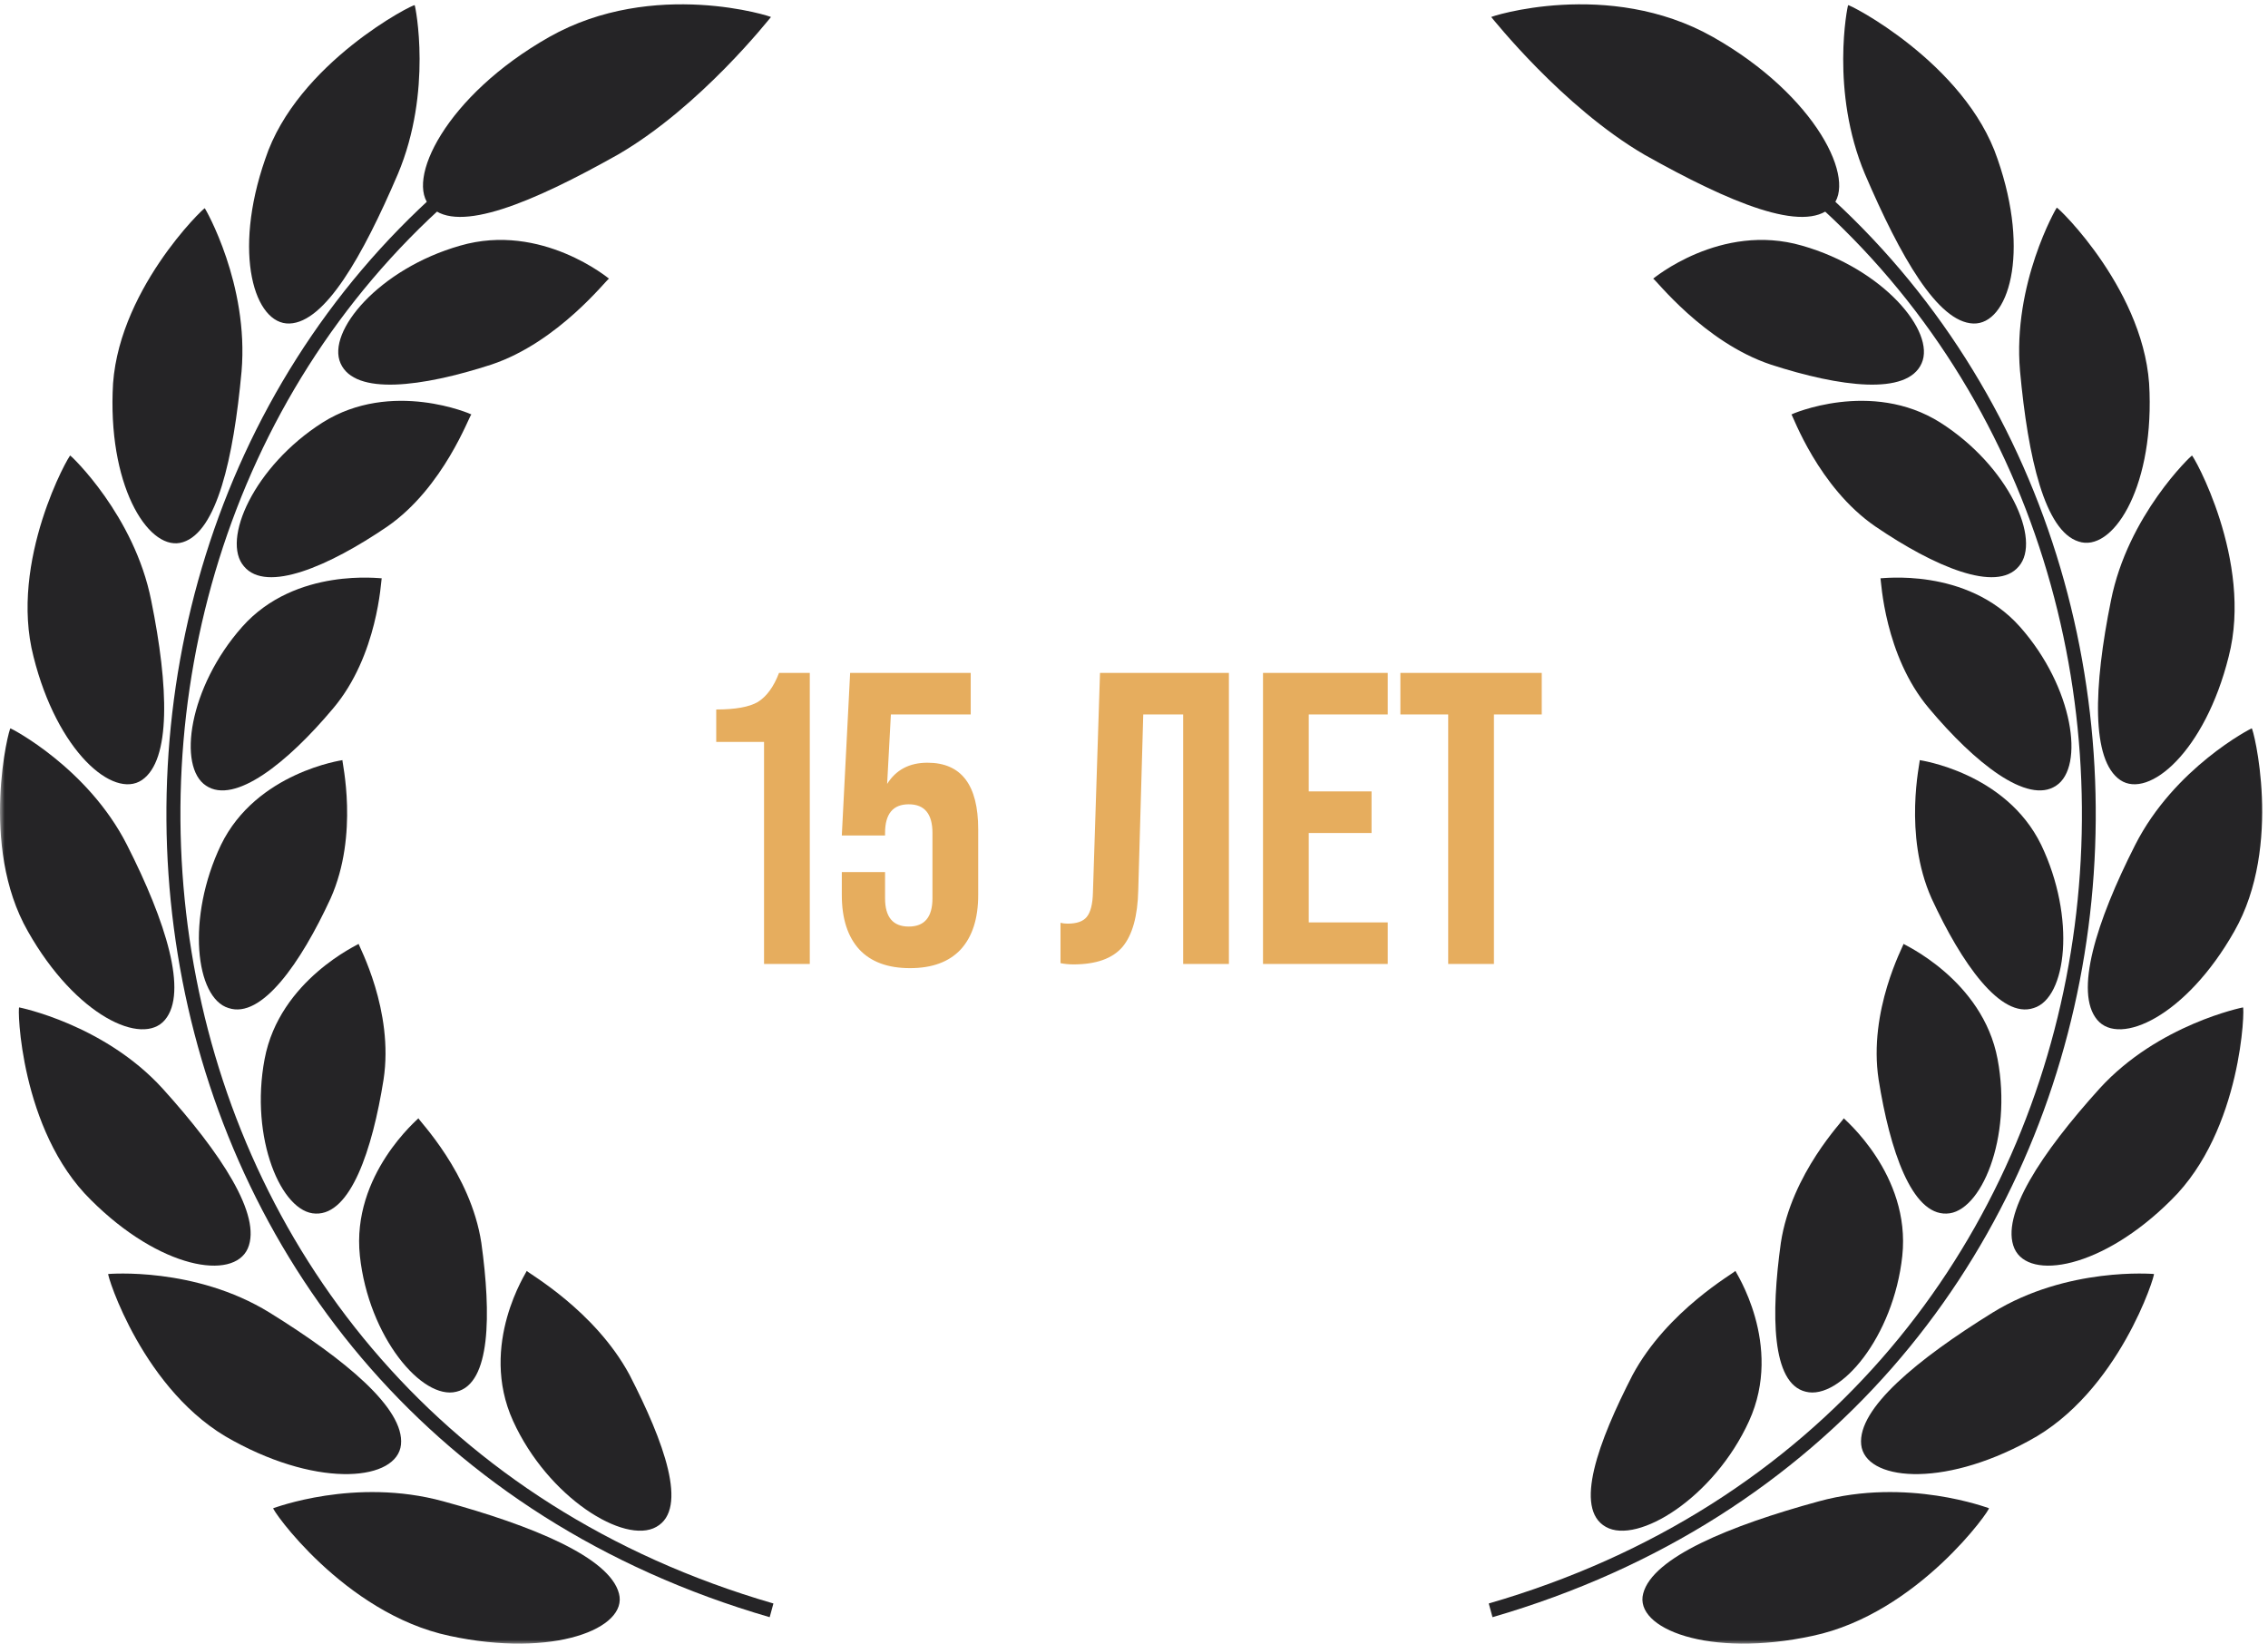 <?xml version="1.0" encoding="UTF-8"?> <svg xmlns="http://www.w3.org/2000/svg" width="240" height="174" viewBox="0 0 240 174" fill="none"><g clip-path="url(#clip0_1993_388)"><mask id="mask0_1993_388" style="mask-type:luminance" maskUnits="userSpaceOnUse" x="0" y="0" width="240" height="174"><path d="M240 0H0V174H240V0Z" fill="white"></path></mask><g mask="url(#mask0_1993_388)"><path d="M65.368 16.371C56.339 21.445 48.496 24.741 45.596 21.907C42.762 19.204 47.178 10.11 58.118 3.915C69.19 -2.346 81.844 1.806 81.58 1.806C81.448 1.937 74.133 11.296 65.368 16.371Z" fill="#252426"></path><path d="M51.989 38.58C44.673 40.953 37.556 41.875 36.04 38.448C34.524 35.087 40.126 28.431 48.694 25.992C57.327 23.488 64.511 29.551 64.445 29.485C64.247 29.485 59.106 36.208 51.989 38.58Z" fill="#252426"></path><path d="M40.983 55.716C34.788 59.934 28.197 62.768 25.825 59.934C23.386 57.166 26.879 49.323 34.129 44.71C41.444 40.097 49.946 43.853 49.88 43.853C49.682 43.919 46.98 51.564 40.983 55.716Z" fill="#252426"></path><path d="M35.249 74.96C30.438 80.694 24.836 85.175 21.804 83.132C18.773 81.155 19.959 72.719 25.627 66.326C31.295 59.934 40.455 61.252 40.389 61.186C40.324 61.383 39.994 69.358 35.249 74.96Z" fill="#252426"></path><path d="M34.985 95.061C31.822 101.914 27.67 107.846 24.177 106.659C20.684 105.605 19.695 97.103 23.386 89.393C27.143 81.682 36.303 80.43 36.237 80.43C36.172 80.561 38.017 88.272 34.985 95.061Z" fill="#252426"></path><path d="M40.587 114.239C39.401 121.687 37.094 128.541 33.404 128.409C29.779 128.343 26.418 120.434 28 112.065C29.581 103.629 38.083 99.872 37.951 99.872C37.951 100.07 41.708 106.924 40.587 114.239Z" fill="#252426"></path><path d="M50.935 131.505C51.989 139.084 51.923 146.4 48.298 147.257C44.674 148.179 39.006 141.457 38.083 132.889C37.161 124.256 44.344 118.325 44.278 118.325C44.278 118.522 49.814 124.124 50.935 131.505Z" fill="#252426"></path><path d="M66.62 145.478C70.245 152.53 72.881 159.648 69.454 161.559C66.093 163.47 57.986 158.461 54.296 150.355C50.605 142.249 55.811 134.472 55.745 134.472C55.811 134.67 62.929 138.624 66.62 145.478Z" fill="#252426"></path><path d="M28.065 16.832C24.573 26.85 26.945 34.363 30.636 34.231C34.392 34.099 38.347 27.179 42.103 18.414C45.794 9.649 43.949 0.62 43.883 0.554C43.949 0.29 31.427 6.617 28.065 16.832Z" fill="#252426"></path><path d="M11.919 41.546C11.589 51.959 15.939 58.484 19.366 57.363C22.925 56.243 24.704 48.598 25.561 39.305C26.352 30.079 21.739 22.104 21.673 22.038C21.673 21.841 12.117 31.001 11.919 41.546Z" fill="#252426"></path><path d="M3.549 69.49C6.053 79.507 11.984 84.582 15.016 82.539C18.113 80.43 17.85 72.653 16.005 63.559C14.225 54.53 7.503 48.203 7.437 48.203C7.371 48.005 0.912 59.341 3.549 69.49Z" fill="#252426"></path><path d="M2.956 98.554C8.03 107.517 15.082 110.746 17.455 107.913C19.893 105.013 17.586 97.565 13.434 89.393C9.282 81.221 1.176 77.069 1.11 77.069C0.978 76.871 -2.251 89.459 2.956 98.554Z" fill="#252426"></path><path d="M9.612 126.959C16.927 134.274 24.704 135.527 26.22 132.1C27.736 128.607 23.386 122.016 17.191 115.162C10.996 108.374 2.033 106.595 2.033 106.595C1.835 106.463 2.099 119.578 9.612 126.959Z" fill="#252426"></path><path d="M24.704 152.463C33.997 157.538 42.037 156.615 42.432 152.859C42.828 149.036 36.501 143.83 28.527 138.887C20.618 134.01 11.523 134.801 11.457 134.801C11.26 134.735 15.148 147.388 24.704 152.463Z" fill="#252426"></path><path d="M47.573 173.091C58.579 175.464 66.488 172.3 65.499 168.61C64.511 164.787 56.339 161.426 46.914 158.856C37.556 156.286 28.988 159.581 28.922 159.581C28.593 159.515 36.369 170.719 47.573 173.091Z" fill="#252426"></path><path d="M81.843 169.665C81.712 170.127 81.58 170.654 81.448 171.115C10.205 150.421 -1.394 62.636 46.584 20.061C46.914 20.457 47.243 20.786 47.573 21.182C0.385 63.031 11.853 149.367 81.843 169.665Z" fill="#252426"></path><path d="M174.016 16.371C183.045 21.445 190.888 24.741 193.788 21.907C196.622 19.204 192.206 10.11 181.266 3.915C170.194 -2.346 157.54 1.806 157.804 1.806C157.936 1.937 165.317 11.296 174.016 16.371Z" fill="#252426"></path><path d="M187.395 38.58C194.711 40.953 201.828 41.875 203.344 38.448C204.86 35.087 199.258 28.431 190.69 25.992C182.057 23.488 174.873 29.551 174.939 29.485C175.137 29.485 180.277 36.208 187.395 38.58Z" fill="#252426"></path><path d="M198.467 55.716C204.662 59.934 211.252 62.768 213.625 59.934C216.063 57.166 212.57 49.323 205.321 44.71C198.006 40.097 189.504 43.853 189.57 43.853C189.702 43.919 192.404 51.564 198.467 55.716Z" fill="#252426"></path><path d="M204.135 74.96C208.946 80.694 214.548 85.175 217.579 83.132C220.611 81.155 219.425 72.719 213.757 66.326C208.089 59.934 198.928 61.252 198.994 61.186C199.06 61.383 199.39 69.358 204.135 74.96Z" fill="#252426"></path><path d="M204.399 95.061C207.562 101.914 211.714 107.846 215.207 106.659C218.7 105.605 219.688 97.104 215.998 89.393C212.241 81.682 203.08 80.43 203.146 80.43C203.212 80.561 201.367 88.272 204.399 95.061Z" fill="#252426"></path><path d="M198.797 114.239C199.983 121.687 202.29 128.541 205.98 128.409C209.605 128.343 212.966 120.434 211.384 112.065C209.803 103.629 201.301 99.872 201.433 99.872C201.433 100.07 197.676 106.924 198.797 114.239Z" fill="#252426"></path><path d="M188.449 131.505C187.395 139.084 187.461 146.4 191.086 147.257C194.71 148.179 200.378 141.457 201.301 132.889C202.223 124.256 195.04 118.325 195.106 118.325C195.106 118.522 189.57 124.124 188.449 131.505Z" fill="#252426"></path><path d="M172.764 145.478C169.139 152.53 166.503 159.648 169.93 161.559C173.291 163.47 181.398 158.461 185.088 150.355C188.779 142.249 183.573 134.472 183.638 134.472C183.573 134.67 176.455 138.624 172.764 145.478Z" fill="#252426"></path><path d="M211.384 16.832C214.877 26.85 212.505 34.363 208.814 34.231C205.057 34.099 201.103 27.179 197.347 18.414C193.656 9.649 195.501 0.62 195.567 0.554C195.435 0.29 207.957 6.617 211.384 16.832Z" fill="#252426"></path><path d="M227.465 41.546C227.795 51.959 223.445 58.483 219.952 57.297C216.393 56.177 214.614 48.532 213.757 39.239C212.966 30.012 217.579 22.038 217.645 21.972C217.711 21.84 227.267 31.001 227.465 41.546Z" fill="#252426"></path><path d="M235.835 69.49C233.331 79.507 227.399 84.582 224.368 82.539C221.27 80.43 221.534 72.653 223.379 63.558C225.159 54.529 231.881 48.203 231.947 48.203C232.013 48.005 238.471 59.34 235.835 69.49Z" fill="#252426"></path><path d="M236.428 98.554C231.353 107.517 224.302 110.746 221.929 107.913C219.491 105.013 221.797 97.565 225.949 89.393C230.101 81.221 238.207 77.069 238.273 77.069C238.405 76.871 241.635 89.459 236.428 98.554Z" fill="#252426"></path><path d="M229.772 126.959C222.456 134.274 214.68 135.527 213.164 132.1C211.648 128.607 215.998 122.016 222.193 115.162C228.388 108.374 237.351 106.594 237.351 106.594C237.548 106.463 237.285 119.578 229.772 126.959Z" fill="#252426"></path><path d="M214.68 152.463C205.387 157.538 197.347 156.615 196.951 152.859C196.556 149.036 202.883 143.83 210.857 138.887C218.766 134.01 227.86 134.801 227.926 134.801C228.124 134.735 224.236 147.388 214.68 152.463Z" fill="#252426"></path><path d="M191.811 173.091C180.804 175.464 172.896 172.3 173.884 168.61C174.873 164.787 183.045 161.426 192.47 158.856C201.828 156.286 210.396 159.581 210.462 159.581C210.791 159.515 203.014 170.719 191.811 173.091Z" fill="#252426"></path><path d="M157.54 169.665C157.672 170.127 157.804 170.654 157.936 171.115C229.179 150.421 240.778 62.636 192.799 20.061C192.47 20.457 192.14 20.787 191.811 21.182C238.998 63.031 227.597 149.367 157.54 169.665Z" fill="#252426"></path><path d="M85.692 101.999H80.852V78.503H75.792V75.071C77.816 75.071 79.283 74.807 80.192 74.279C81.131 73.692 81.879 72.666 82.436 71.199H85.692V101.999ZM89.081 94.695V92.275H93.657V95.047C93.657 97.042 94.493 98.039 96.165 98.039C97.837 98.039 98.673 97.042 98.673 95.047V88.139C98.673 86.115 97.837 85.103 96.165 85.103C94.493 85.103 93.657 86.115 93.657 88.139V88.403H89.081L89.961 71.199H102.721V75.599H94.273L93.877 82.947C94.815 81.451 96.238 80.703 98.145 80.703C101.723 80.703 103.513 83.05 103.513 87.743V94.695C103.513 97.189 102.897 99.11 101.665 100.459C100.433 101.779 98.643 102.439 96.297 102.439C93.95 102.439 92.161 101.779 90.929 100.459C89.697 99.11 89.081 97.189 89.081 94.695ZM113.587 102.043C113.118 102.043 112.663 101.999 112.223 101.911V97.643C112.458 97.702 112.707 97.731 112.971 97.731C113.939 97.731 114.614 97.496 114.995 97.027C115.406 96.528 115.626 95.663 115.655 94.431L116.403 71.199H130.043V101.999H125.203V75.599H120.979L120.451 94.167C120.393 96.924 119.835 98.934 118.779 100.195C117.723 101.427 115.993 102.043 113.587 102.043ZM146.852 101.999H133.652V71.199H146.852V75.599H138.492V83.739H145.136V88.139H138.492V97.599H146.852V101.999ZM158.088 101.999H153.248V75.599H148.188V71.199H163.148V75.599H158.088V101.999Z" fill="#E6AD5E"></path></g></g><defs><clipPath id="clip0_1993_388"><rect width="240" height="174" fill="white"></rect></clipPath></defs></svg> 